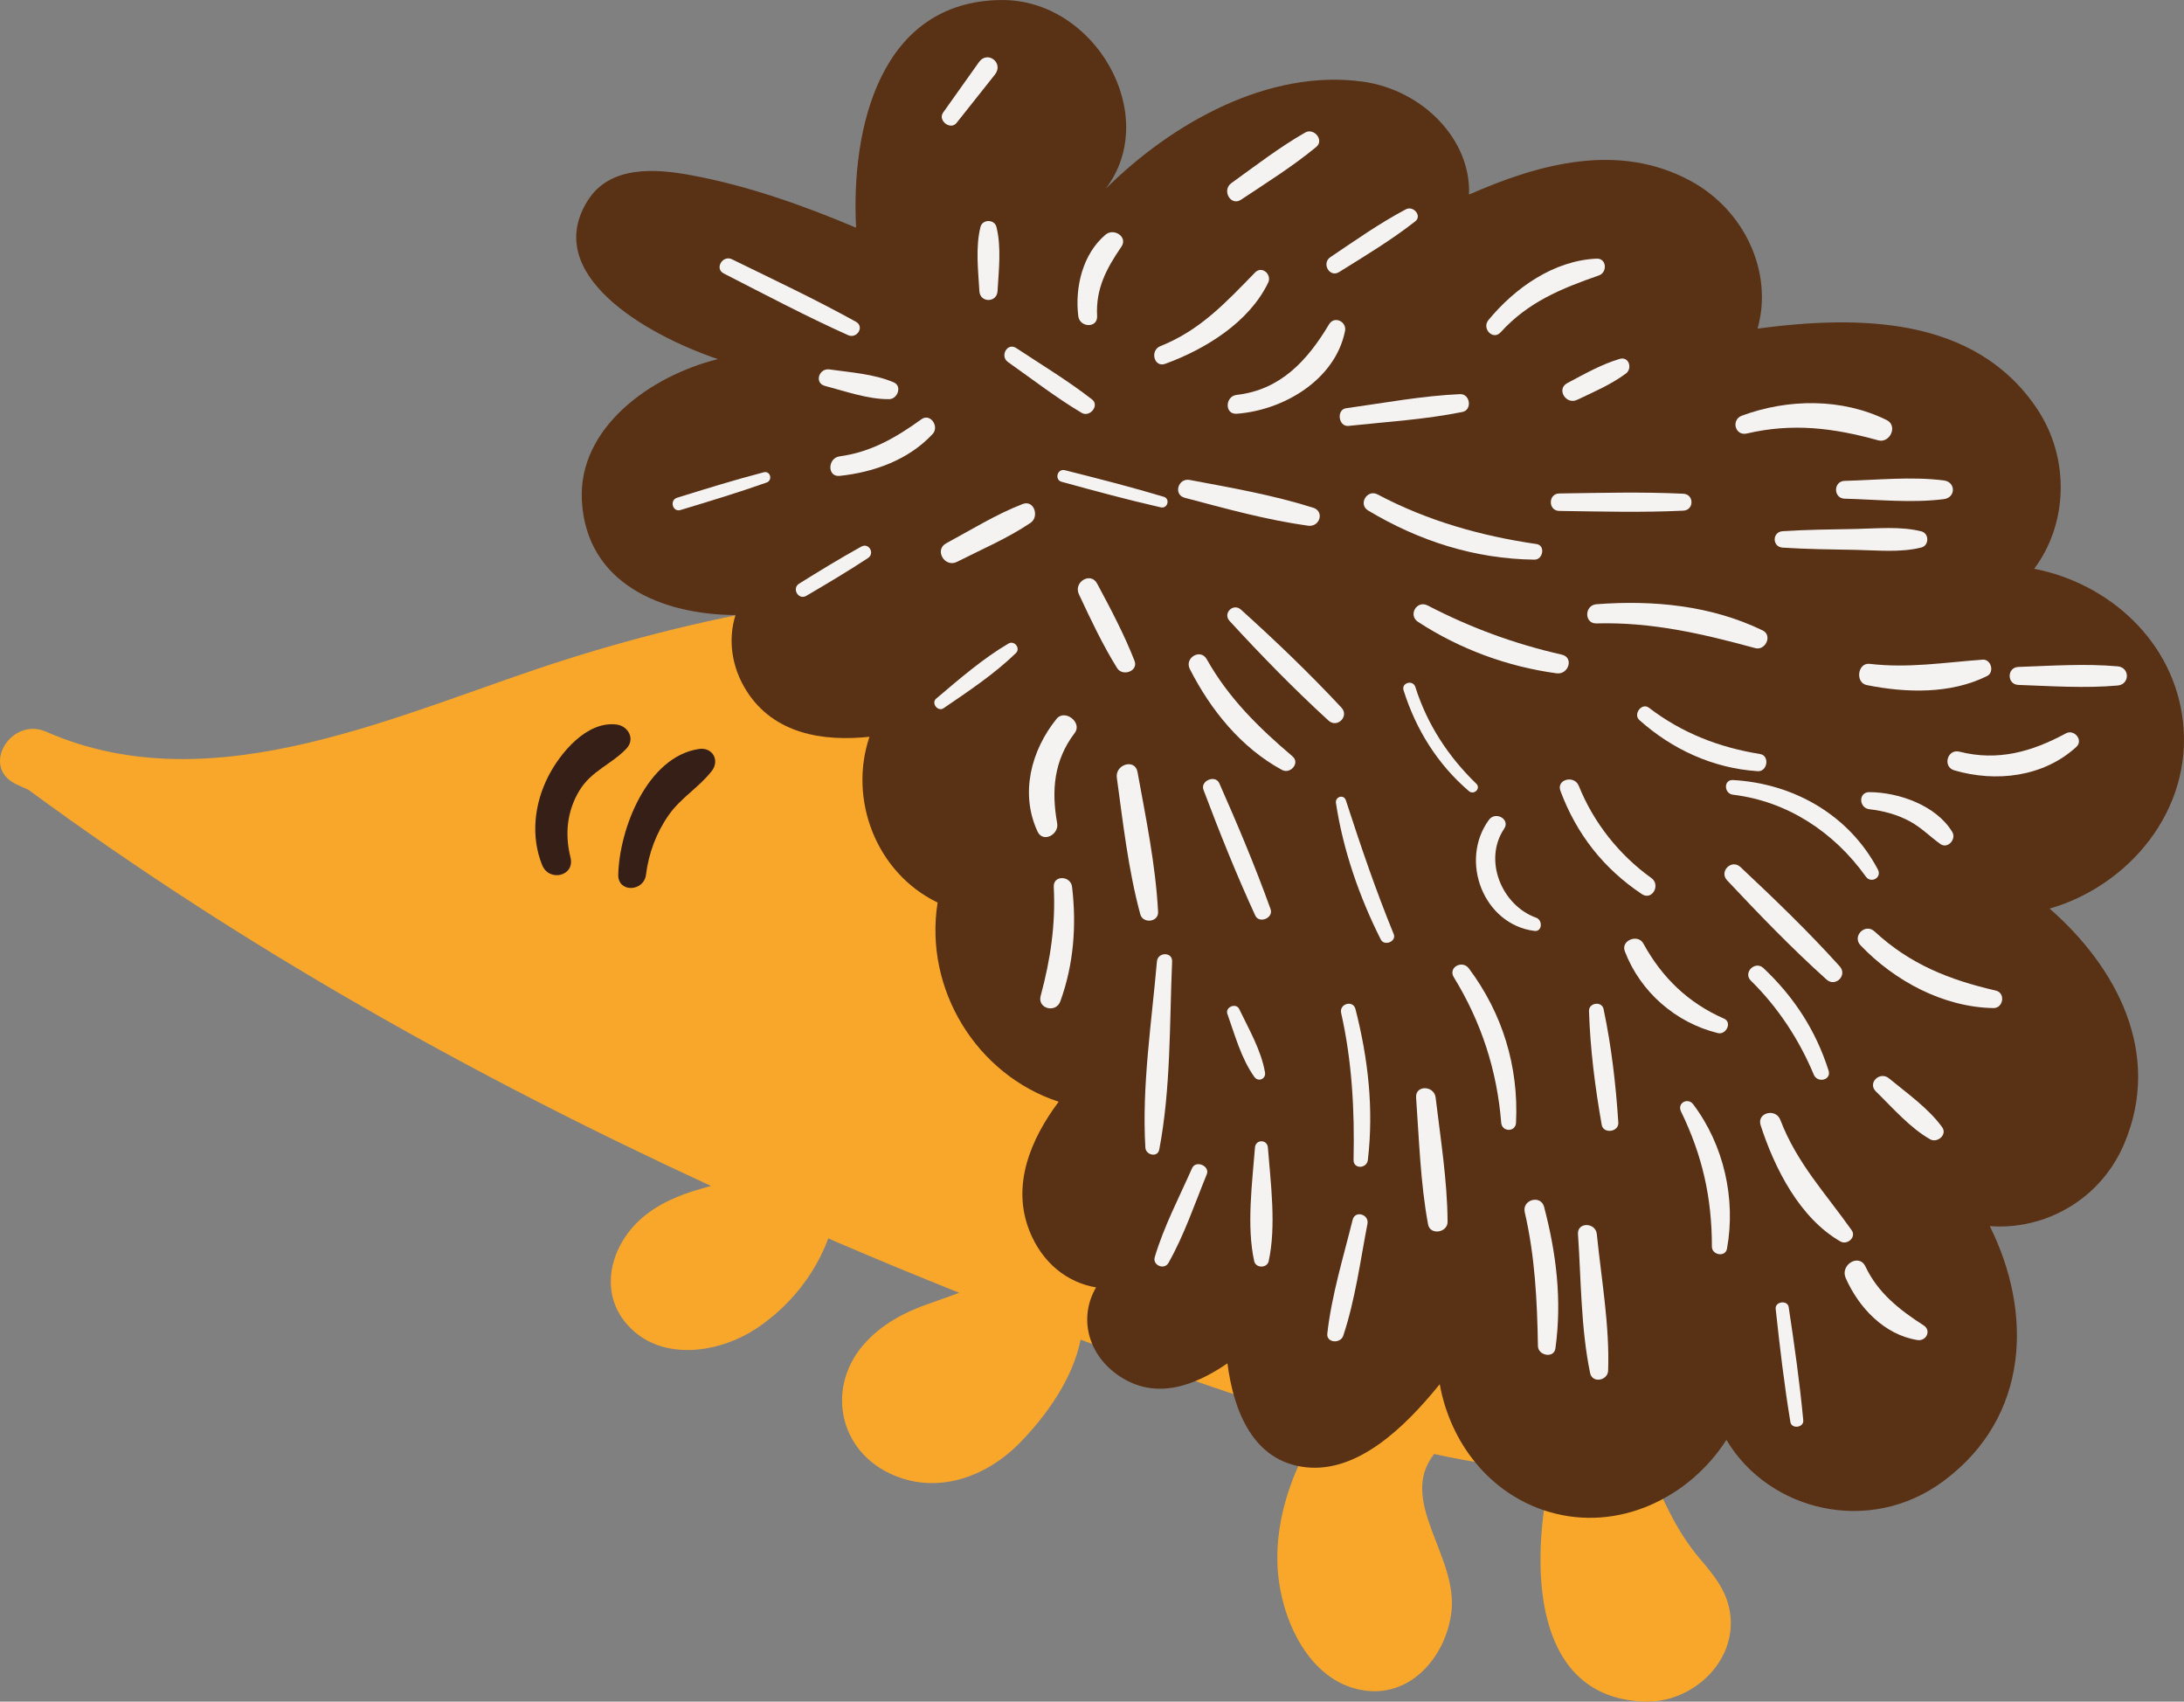 <?xml version="1.0" encoding="UTF-8" standalone="no"?>
<!-- Created with Inkscape (http://www.inkscape.org/) -->

<svg
   xmlns:dc="http://purl.org/dc/elements/1.1/"
   xmlns:cc="http://creativecommons.org/ns#"
   xmlns:rdf="http://www.w3.org/1999/02/22-rdf-syntax-ns#"
   xmlns:svg="http://www.w3.org/2000/svg"
   xmlns="http://www.w3.org/2000/svg"
   xmlns:sodipodi="http://sodipodi.sourceforge.net/DTD/sodipodi-0.dtd"
   xmlns:inkscape="http://www.inkscape.org/namespaces/inkscape"
   width="59.846mm"
   height="46.623mm"
   viewBox="0 0 212.054 165.198"
   id="svg6124"
   version="1.1"
   inkscape:version="0.91 r13725"
   sodipodi:docname="hedgehog.svg">
  <rect x="0" y="0" width="212.054" height="165.198" fill="#808080" stroke="none"/>
  <defs
     id="defs6126" />
  <sodipodi:namedview
     id="base"
     pagecolor="#ffffff"
     bordercolor="#666666"
     borderopacity="1.0"
     inkscape:pageopacity="0.0"
     inkscape:pageshadow="2"
     inkscape:zoom="0.35"
     inkscape:cx="-70.401761"
     inkscape:cy="-351.68661"
     inkscape:document-units="px"
     inkscape:current-layer="layer1"
     showgrid="false"
     inkscape:window-width="1366"
     inkscape:window-height="726"
     inkscape:window-x="0"
     inkscape:window-y="0"
     inkscape:window-maximized="1" />
  <g
     inkscape:label="Layer 1"
     inkscape:groupmode="layer"
     id="layer1"
     transform="translate(-13.973,-15.477)">
    <path
       d="m 186.581,103.737 c -16.78,-19.564 -42.712,-29.627 -67.999,-31.082 -16.796,-0.966 -33.727,1.799 -49.718,6.864 -15.715,4.978 -33.999,14.207 -50.407,6.994 -3.388,-1.489 -6.405,3.369 -2.965,5.071 0.419,0.207 0.84,0.386 1.26,0.576 20.641,15.18 43.014,27.73 66.252,38.451 -2.3,0.618 -4.435,1.314 -6.354,2.824 -3.549,2.795 -4.87,7.99 -1.124,11.284 3.312,2.913 8.568,1.962 11.939,-0.304 3.156,-2.123 5.626,-5.19 6.93,-8.715 0.36,0.155 0.718,0.315 1.077,0.469 3.859,1.656 7.741,3.251 11.637,4.814 -0.917,0.331 -1.825,0.67 -2.717,0.974 -2.534,0.86 -4.919,2.098 -6.669,4.175 -3.321,3.945 -2.406,9.629 2.145,12.131 4.524,2.487 9.609,0.839 13.055,-2.646 2.564,-2.592 5.225,-6.279 5.969,-10.086 5.532,2.062 11.094,4.05 16.7,5.911 2.209,0.734 4.452,1.478 6.719,2.194 -2.911,4.476 -4.849,9.821 -4.185,15.165 0.573,4.609 3.33,10.205 8.509,10.815 4.52,0.531 7.76,-3.496 8.261,-7.635 0.662,-5.469 -5.259,-10.774 -1.676,-15.35 3.765,0.83 7.566,1.4 11.375,1.539 -2.124,9.194 -1.904,22.155 9.069,22.504 4.55,0.145 8.947,-3.815 8.297,-8.559 -0.292,-2.14 -1.541,-3.67 -2.902,-5.27 -2.551,-2.996 -3.583,-5.938 -5.264,-9.303 0.629,-0.113 1.258,-0.217 1.886,-0.364 10.57,-2.45 20.131,-10.006 22.258,-21.034 2.28,-11.831 -3.87,-23.676 -11.359,-32.406"
       style="fill:#f9a72b;fill-opacity:1;fill-rule:nonzero;stroke:none"
       id="path136"
       inkscape:connector-curvature="0" />
    <path
       d="m 212.978,103.685 c 7.726,-2.232 13.893,-9.565 12.954,-18.114 -0.859,-7.829 -7.192,-13.467 -14.453,-14.879 3.246,-4.298 3.529,-10.697 0.266,-15.554 -6.043,-8.998 -17.31,-9.056 -27.122,-7.763 1.541,-5.457 -1.258,-11.51 -6.53,-14.351 -6.968,-3.754 -14.617,-1.683 -21.491,1.344 0.235,-5.265 -4.436,-10.152 -10.315,-10.967 -9.085,-1.259 -18.496,3.976 -24.962,10.409 5.441,-7.138 -1.029,-18.427 -10.141,-18.332 -11.748,0.121 -14.6,12.395 -14.088,22.105 -5.191,-2.191 -10.57,-4.1 -16.093,-5.111 -3.414,-0.625 -7.796,-0.936 -9.945,2.445 -4.54,7.144 5.529,13.026 12.617,15.422 -6.585,1.636 -13.59,6.689 -13.205,13.74 0.445,8.143 7.876,11.075 14.916,11.107 -0.739,2.359 -0.404,5.045 1.083,7.379 2.641,4.147 7.376,4.923 11.926,4.439 -2.051,6.06 0.619,13.19 6.614,16.094 -1.336,8.429 3.795,16.727 11.755,19.336 -2.72,3.636 -4.61,8.116 -2.825,12.566 1.238,3.086 3.64,4.982 6.454,5.459 -1.709,2.942 -0.811,6.556 2.269,8.613 3.541,2.365 7.295,0.944 10.488,-1.241 0.608,4.692 2.53,9.568 7.671,10.095 4.92,0.504 9.421,-3.715 12.944,-8.074 0.998,5.62 4.811,10.678 10.595,12.395 6.765,2.007 13.649,-1.384 17.238,-6.986 4.109,6.905 13.875,9.342 21.069,4.006 8.434,-6.258 8.649,-16.429 4.504,-24.758 5.254,0.406 10.731,-2.496 13.059,-8.014 3.688,-8.74 -0.695,-17.082 -7.25,-22.81"
       style="fill:#593115;fill-opacity:1;fill-rule:nonzero;stroke:none"
       id="path138"
       inkscape:connector-curvature="0" />
    <path
       d="m 100.756,52.6 c -1.893,-0.821 -4.213,-0.969 -6.242,-1.26 -1.025,-0.147 -1.506,1.324 -0.441,1.601 1.965,0.512 4.201,1.314 6.242,1.285 0.799,-0.011 1.276,-1.262 0.441,-1.626"
       style="fill:#f4f3f2;fill-opacity:1;fill-rule:nonzero;stroke:none"
       id="path140"
       inkscape:connector-curvature="0" />
    <path
       d="m 103.432,56.182 c -2.442,1.76 -4.893,3.19 -7.931,3.596 -1.183,0.158 -1.228,2.027 0,1.897 3.34,-0.355 6.702,-1.559 9.03,-4.07 0.664,-0.718 -0.225,-2.054 -1.099,-1.424"
       style="fill:#f4f3f2;fill-opacity:1;fill-rule:nonzero;stroke:none"
       id="path142"
       inkscape:connector-curvature="0" />
    <path
       d="m 113.263,64.407 c -2.581,1.002 -4.985,2.5 -7.42,3.812 -1.185,0.64 -0.139,2.405 1.052,1.8 2.379,-1.209 4.926,-2.29 7.138,-3.785 0.875,-0.591 0.351,-2.263 -0.77,-1.827"
       style="fill:#f4f3f2;fill-opacity:1;fill-rule:nonzero;stroke:none"
       id="path144"
       inkscape:connector-curvature="0" />
    <path
       d="m 110.722,37.509 c -0.19,-0.766 -1.361,-0.766 -1.551,0 -0.494,1.989 -0.221,4.21 -0.105,6.239 0.065,1.133 1.696,1.134 1.762,0 0.116,-2.029 0.388,-4.253 -0.106,-6.239"
       style="fill:#f4f3f2;fill-opacity:1;fill-rule:nonzero;stroke:none"
       id="path146"
       inkscape:connector-curvature="0" />
    <path
       d="m 121.32,38.253 c -2.229,1.879 -2.99,5.105 -2.654,7.905 0.136,1.136 1.894,1.201 1.83,0 -0.142,-2.651 0.901,-4.605 2.354,-6.725 0.664,-0.969 -0.736,-1.85 -1.53,-1.18"
       style="fill:#f4f3f2;fill-opacity:1;fill-rule:nonzero;stroke:none"
       id="path148"
       inkscape:connector-curvature="0" />
    <path
       d="m 97.075,46.71 c -3.929,-2.175 -7.994,-4.088 -12.026,-6.06 -0.915,-0.448 -1.721,0.906 -0.804,1.375 4,2.042 7.97,4.147 12.069,5.987 0.866,0.389 1.629,-0.823 0.761,-1.302"
       style="fill:#f4f3f2;fill-opacity:1;fill-rule:nonzero;stroke:none"
       id="path150"
       inkscape:connector-curvature="0" />
    <path
       d="m 109.022,21.509 c -1.16,1.633 -2.32,3.265 -3.479,4.897 -0.541,0.761 0.716,1.746 1.304,1.006 1.244,-1.567 2.487,-3.135 3.731,-4.702 0.885,-1.115 -0.723,-2.376 -1.556,-1.201"
       style="fill:#f4f3f2;fill-opacity:1;fill-rule:nonzero;stroke:none"
       id="path152"
       inkscape:connector-curvature="0" />
    <path
       d="m 120.002,54.252 c -2.336,-1.817 -4.894,-3.36 -7.365,-4.99 -0.855,-0.564 -1.613,0.784 -0.795,1.361 2.359,1.665 4.671,3.458 7.154,4.934 0.785,0.465 1.768,-0.713 1.006,-1.305"
       style="fill:#f4f3f2;fill-opacity:1;fill-rule:nonzero;stroke:none"
       id="path154"
       inkscape:connector-curvature="0" />
    <path
       d="m 88.125,61.327 c -2.834,0.738 -5.616,1.6 -8.411,2.47 -0.757,0.235 -0.438,1.423 0.329,1.192 2.804,-0.846 5.595,-1.69 8.357,-2.666 0.62,-0.219 0.378,-1.166 -0.275,-0.996"
       style="fill:#f4f3f2;fill-opacity:1;fill-rule:nonzero;stroke:none"
       id="path156"
       inkscape:connector-curvature="0" />
    <path
       d="m 97.602,68.539 c -2.055,1.134 -4.041,2.355 -6.034,3.595 -0.749,0.466 -0.074,1.634 0.693,1.185 2.025,-1.186 4.03,-2.376 5.991,-3.669 0.689,-0.454 0.081,-1.515 -0.65,-1.111"
       style="fill:#f4f3f2;fill-opacity:1;fill-rule:nonzero;stroke:none"
       id="path158"
       inkscape:connector-curvature="0" />
    <path
       d="m 111.888,77.953 c -2.507,1.474 -4.804,3.47 -7.018,5.346 -0.51,0.432 0.163,1.311 0.719,0.931 2.397,-1.636 4.93,-3.319 7.018,-5.346 0.484,-0.469 -0.136,-1.272 -0.719,-0.931"
       style="fill:#f4f3f2;fill-opacity:1;fill-rule:nonzero;stroke:none"
       id="path160"
       inkscape:connector-curvature="0" />
    <path
       d="m 126.958,63.702 c -3.176,-0.954 -6.378,-1.768 -9.592,-2.578 -0.73,-0.184 -1.038,0.927 -0.311,1.127 3.199,0.877 6.386,1.744 9.62,2.479 0.67,0.151 0.945,-0.831 0.284,-1.029"
       style="fill:#f4f3f2;fill-opacity:1;fill-rule:nonzero;stroke:none"
       id="path162"
       inkscape:connector-curvature="0" />
    <path
       d="m 135.828,41.934 c -2.836,2.91 -5.316,5.601 -9.19,7.146 -1.042,0.416 -0.616,2.112 0.472,1.716 3.89,-1.419 8.133,-4.02 9.994,-7.876 0.385,-0.796 -0.598,-1.684 -1.276,-0.986"
       style="fill:#f4f3f2;fill-opacity:1;fill-rule:nonzero;stroke:none"
       id="path164"
       inkscape:connector-curvature="0" />
    <path
       d="m 143.018,46.959 c -2.089,3.493 -4.694,6.365 -8.967,6.853 -1.144,0.131 -1.191,1.916 0,1.83 4.535,-0.333 9.56,-3.276 10.516,-8.03 0.184,-0.916 -1.036,-1.51 -1.549,-0.652"
       style="fill:#f4f3f2;fill-opacity:1;fill-rule:nonzero;stroke:none"
       id="path166"
       inkscape:connector-curvature="0" />
    <path
       d="m 140.698,28.342 c -2.514,1.44 -4.815,3.22 -7.164,4.909 -0.958,0.689 -0.071,2.284 0.941,1.61 2.475,-1.649 5.005,-3.224 7.3,-5.121 0.794,-0.656 -0.224,-1.886 -1.077,-1.397"
       style="fill:#f4f3f2;fill-opacity:1;fill-rule:nonzero;stroke:none"
       id="path168"
       inkscape:connector-curvature="0" />
    <path
       d="m 150.481,35.794 c -2.571,1.356 -4.925,3.024 -7.336,4.646 -0.887,0.596 -0.077,2.025 0.846,1.448 2.524,-1.575 5.051,-3.086 7.394,-4.923 0.69,-0.541 -0.189,-1.548 -0.904,-1.171"
       style="fill:#f4f3f2;fill-opacity:1;fill-rule:nonzero;stroke:none"
       id="path170"
       inkscape:connector-curvature="0" />
    <path
       d="m 168.995,40.584 c -4.156,0.184 -7.931,2.836 -10.506,5.968 -0.672,0.82 0.451,1.999 1.186,1.186 2.66,-2.935 5.888,-4.253 9.54,-5.522 0.84,-0.292 0.766,-1.675 -0.22,-1.631"
       style="fill:#f4f3f2;fill-opacity:1;fill-rule:nonzero;stroke:none"
       id="path172"
       inkscape:connector-curvature="0" />
    <path
       d="m 171.231,50.319 c -1.811,0.542 -3.42,1.47 -5.086,2.351 -1.081,0.571 -0.131,2.134 0.95,1.624 1.634,-0.774 3.277,-1.472 4.737,-2.55 0.664,-0.49 0.31,-1.696 -0.601,-1.425"
       style="fill:#f4f3f2;fill-opacity:1;fill-rule:nonzero;stroke:none"
       id="path174"
       inkscape:connector-curvature="0" />
    <path
       d="m 155.732,53.739 c -3.699,0.164 -7.396,0.86 -11.06,1.369 -0.964,0.133 -0.746,1.817 0.233,1.714 3.68,-0.394 7.43,-0.618 11.061,-1.353 0.973,-0.196 0.756,-1.775 -0.234,-1.73"
       style="fill:#f4f3f2;fill-opacity:1;fill-rule:nonzero;stroke:none"
       id="path176"
       inkscape:connector-curvature="0" />
    <path
       d="m 73.823,85.812 c -2.874,-0.349 -5.445,2.741 -6.616,5.034 -1.357,2.658 -1.725,5.829 -0.589,8.621 0.672,1.652 3.204,1.071 2.745,-0.756 -0.56,-2.23 -0.344,-4.469 0.853,-6.463 1.167,-1.944 3.104,-2.544 4.577,-4.094 0.889,-0.935 0.175,-2.204 -0.97,-2.342"
       style="fill:#361f16;fill-opacity:1;fill-rule:nonzero;stroke:none"
       id="path178"
       inkscape:connector-curvature="0" />
    <path
       d="m 81.837,88.187 c -5.048,0.76 -7.728,7.784 -7.835,12.201 -0.044,1.778 2.49,1.673 2.694,0 0.253,-2.076 1.018,-4.105 2.226,-5.816 1.171,-1.656 2.931,-2.666 4.159,-4.247 0.806,-1.036 0.066,-2.335 -1.244,-2.138"
       style="fill:#361f16;fill-opacity:1;fill-rule:nonzero;stroke:none"
       id="path180"
       inkscape:connector-curvature="0" />
    <path
       d="m 124.128,79.625 c -1.019,-2.596 -2.316,-5.039 -3.63,-7.495 -0.63,-1.177 -2.324,-0.142 -1.77,1.035 1.146,2.442 2.284,4.878 3.712,7.173 0.526,0.845 2.085,0.302 1.688,-0.713"
       style="fill:#f4f3f2;fill-opacity:1;fill-rule:nonzero;stroke:none"
       id="path182"
       inkscape:connector-curvature="0" />
    <path
       d="m 116.556,85.265 c -2.474,3.065 -3.559,7.25 -1.843,10.939 0.531,1.141 2.099,0.279 1.905,-0.802 -0.576,-3.211 -0.315,-6.109 1.706,-8.771 0.767,-1.009 -0.965,-2.36 -1.769,-1.365"
       style="fill:#f4f3f2;fill-opacity:1;fill-rule:nonzero;stroke:none"
       id="path184"
       inkscape:connector-curvature="0" />
    <path
       d="m 124.42,90.423 c -0.242,-1.339 -2.188,-0.743 -2.009,0.554 0.613,4.451 1.105,8.91 2.276,13.256 0.253,0.939 1.785,0.777 1.73,-0.235 -0.244,-4.585 -1.179,-9.065 -1.998,-13.575"
       style="fill:#f4f3f2;fill-opacity:1;fill-rule:nonzero;stroke:none"
       id="path186"
       inkscape:connector-curvature="0" />
    <path
       d="m 118.065,101.577 c -0.13,-1.106 -1.841,-1.167 -1.779,0 0.194,3.625 -0.321,7.088 -1.271,10.58 -0.339,1.248 1.482,1.711 1.911,0.527 1.295,-3.574 1.583,-7.346 1.139,-11.107"
       style="fill:#f4f3f2;fill-opacity:1;fill-rule:nonzero;stroke:none"
       id="path188"
       inkscape:connector-curvature="0" />
    <path
       d="m 139.473,88.908 c -3.274,-2.783 -6.214,-5.656 -8.335,-9.439 -0.601,-1.073 -2.189,-0.126 -1.639,0.958 2.021,3.975 4.987,7.652 8.957,9.799 0.801,0.432 1.771,-0.675 1.016,-1.317"
       style="fill:#f4f3f2;fill-opacity:1;fill-rule:nonzero;stroke:none"
       id="path190"
       inkscape:connector-curvature="0" />
    <path
       d="m 141.466,64.765 c -3.908,-1.239 -7.961,-1.939 -11.984,-2.696 -1.121,-0.21 -1.61,1.433 -0.477,1.732 3.959,1.045 7.918,2.149 11.979,2.712 1.125,0.155 1.629,-1.385 0.482,-1.749"
       style="fill:#f4f3f2;fill-opacity:1;fill-rule:nonzero;stroke:none"
       id="path192"
       inkscape:connector-curvature="0" />
    <path
       d="m 144.22,84.173 c -3.087,-3.315 -6.397,-6.482 -9.76,-9.516 -0.745,-0.672 -1.784,0.36 -1.103,1.101 3.065,3.334 6.263,6.615 9.605,9.671 0.844,0.774 2.041,-0.416 1.258,-1.256"
       style="fill:#f4f3f2;fill-opacity:1;fill-rule:nonzero;stroke:none"
       id="path194"
       inkscape:connector-curvature="0" />
    <path
       d="m 163.163,68.293 c -5.414,-0.79 -10.578,-2.246 -15.429,-4.816 -1.029,-0.545 -1.921,0.965 -0.915,1.565 4.955,2.959 10.35,4.695 16.139,4.765 0.841,0.01 1.084,-1.386 0.205,-1.514"
       style="fill:#f4f3f2;fill-opacity:1;fill-rule:nonzero;stroke:none"
       id="path196"
       inkscape:connector-curvature="0" />
    <path
       d="m 177.415,63.407 c -4.015,-0.193 -8.03,-0.081 -12.047,-0.025 -1.09,0.015 -1.093,1.679 0,1.695 4.018,0.055 8.033,0.168 12.047,-0.026 1.056,-0.051 1.059,-1.593 0,-1.644"
       style="fill:#f4f3f2;fill-opacity:1;fill-rule:nonzero;stroke:none"
       id="path198"
       inkscape:connector-curvature="0" />
    <path
       d="m 197.158,56.255 c -4.343,-2.143 -9.562,-2.084 -14.057,-0.426 -1.073,0.396 -0.665,1.998 0.477,1.732 4.454,-1.036 8.401,-0.547 12.751,0.66 1.145,0.318 1.948,-1.415 0.829,-1.966"
       style="fill:#f4f3f2;fill-opacity:1;fill-rule:nonzero;stroke:none"
       id="path200"
       inkscape:connector-curvature="0" />
    <path
       d="m 200.522,67.059 c -2.045,-0.507 -4.237,-0.273 -6.334,-0.233 -2.376,0.046 -4.764,0.065 -7.135,0.22 -1.024,0.068 -1.026,1.525 0,1.593 2.371,0.156 4.759,0.175 7.135,0.22 2.105,0.04 4.28,0.278 6.334,-0.231 0.774,-0.193 0.775,-1.377 0,-1.569"
       style="fill:#f4f3f2;fill-opacity:1;fill-rule:nonzero;stroke:none"
       id="path202"
       inkscape:connector-curvature="0" />
    <path
       d="m 202.715,62.118 c -3.147,-0.404 -6.471,-0.04 -9.637,0.041 -1.113,0.029 -1.114,1.7 0,1.729 3.166,0.083 6.49,0.446 9.637,0.043 1.163,-0.149 1.165,-1.664 0,-1.812"
       style="fill:#f4f3f2;fill-opacity:1;fill-rule:nonzero;stroke:none"
       id="path204"
       inkscape:connector-curvature="0" />
    <path
       d="m 185.115,76.677 c -5.018,-2.431 -10.627,-2.959 -16.134,-2.542 -1.181,0.089 -1.212,1.897 0,1.863 5.35,-0.151 10.29,1.001 15.41,2.397 0.999,0.273 1.708,-1.242 0.724,-1.718"
       style="fill:#f4f3f2;fill-opacity:1;fill-rule:nonzero;stroke:none"
       id="path206"
       inkscape:connector-curvature="0" />
    <path
       d="m 206.47,79.517 c -3.736,0.27 -7.196,0.848 -10.961,0.406 -1.171,-0.139 -1.435,1.83 -0.28,2.062 3.809,0.764 8.123,0.889 11.672,-0.875 0.748,-0.371 0.406,-1.655 -0.431,-1.594"
       style="fill:#f4f3f2;fill-opacity:1;fill-rule:nonzero;stroke:none"
       id="path208"
       inkscape:connector-curvature="0" />
    <path
       d="m 214.552,86.675 c -3.297,1.785 -6.598,2.72 -10.329,1.774 -1.175,-0.299 -1.664,1.474 -0.5,1.812 4.051,1.185 8.651,0.65 11.845,-2.269 0.721,-0.659 -0.199,-1.76 -1.016,-1.317"
       style="fill:#f4f3f2;fill-opacity:1;fill-rule:nonzero;stroke:none"
       id="path210"
       inkscape:connector-curvature="0" />
    <path
       d="m 219.582,80.164 c -3.204,-0.282 -6.431,-0.052 -9.639,0.059 -1.123,0.039 -1.124,1.706 0,1.745 3.209,0.113 6.435,0.341 9.639,0.059 1.198,-0.104 1.199,-1.758 0,-1.863"
       style="fill:#f4f3f2;fill-opacity:1;fill-rule:nonzero;stroke:none"
       id="path212"
       inkscape:connector-curvature="0" />
    <path
       d="m 165.61,79.028 c -4.594,-1.045 -8.835,-2.603 -13.019,-4.771 -1.058,-0.549 -1.93,0.945 -0.931,1.594 4.051,2.639 8.665,4.343 13.45,4.991 1.157,0.156 1.714,-1.538 0.5,-1.814"
       style="fill:#f4f3f2;fill-opacity:1;fill-rule:nonzero;stroke:none"
       id="path214"
       inkscape:connector-curvature="0" />
    <path
       d="m 184.872,88.679 c -4.004,-0.649 -7.562,-2.025 -10.799,-4.496 -0.688,-0.525 -1.565,0.624 -0.925,1.198 3.206,2.866 7.188,4.686 11.498,4.963 0.94,0.06 1.175,-1.51 0.226,-1.664"
       style="fill:#f4f3f2;fill-opacity:1;fill-rule:nonzero;stroke:none"
       id="path216"
       inkscape:connector-curvature="0" />
    <path
       d="m 126.303,108.82 c -0.517,5.952 -1.475,12.1 -1.12,18.074 0.044,0.728 1.195,0.985 1.347,0.182 1.136,-5.947 0.99,-12.22 1.248,-18.256 0.04,-0.958 -1.393,-0.932 -1.475,0"
       style="fill:#f4f3f2;fill-opacity:1;fill-rule:nonzero;stroke:none"
       id="path218"
       inkscape:connector-curvature="0" />
    <path
       d="m 129.72,128.878 c -1.256,2.834 -2.74,5.665 -3.627,8.641 -0.236,0.791 0.924,1.28 1.331,0.561 1.531,-2.7 2.547,-5.735 3.72,-8.601 0.333,-0.81 -1.066,-1.407 -1.424,-0.601"
       style="fill:#f4f3f2;fill-opacity:1;fill-rule:nonzero;stroke:none"
       id="path220"
       inkscape:connector-curvature="0" />
    <path
       d="m 137.338,103.729 c -1.499,-4.157 -3.191,-8.175 -4.978,-12.215 -0.381,-0.86 -1.87,-0.244 -1.534,0.646 1.561,4.131 3.178,8.182 5.025,12.195 0.383,0.83 1.799,0.24 1.486,-0.626"
       style="fill:#f4f3f2;fill-opacity:1;fill-rule:nonzero;stroke:none"
       id="path222"
       inkscape:connector-curvature="0" />
    <path
       d="m 136.797,119.583 c -0.378,-2.167 -1.565,-4.189 -2.506,-6.152 -0.304,-0.634 -1.386,-0.188 -1.145,0.484 0.734,2.049 1.336,4.314 2.614,6.106 0.379,0.531 1.149,0.206 1.038,-0.438"
       style="fill:#f4f3f2;fill-opacity:1;fill-rule:nonzero;stroke:none"
       id="path224"
       inkscape:connector-curvature="0" />
    <path
       d="m 157.311,91.558 c -2.724,-2.64 -4.768,-5.764 -5.916,-9.39 -0.229,-0.724 -1.373,-0.415 -1.144,0.316 1.198,3.814 3.297,7.184 6.343,9.793 0.49,0.421 1.194,-0.258 0.718,-0.719"
       style="fill:#f4f3f2;fill-opacity:1;fill-rule:nonzero;stroke:none"
       id="path226"
       inkscape:connector-curvature="0" />
    <path
       d="m 149.292,106.153 c -1.755,-4.285 -3.212,-8.579 -4.641,-12.977 -0.204,-0.626 -1.059,-0.36 -0.964,0.265 0.694,4.569 2.274,9.12 4.351,13.241 0.343,0.682 1.551,0.198 1.254,-0.529"
       style="fill:#f4f3f2;fill-opacity:1;fill-rule:nonzero;stroke:none"
       id="path228"
       inkscape:connector-curvature="0" />
    <path
       d="m 163.13,104.57 c -3.361,-1.2 -5.157,-5.594 -3.115,-8.637 0.623,-0.926 -0.839,-1.736 -1.478,-0.864 -2.897,3.969 -0.532,10.151 4.419,10.782 0.771,0.099 0.819,-1.05 0.174,-1.281"
       style="fill:#f4f3f2;fill-opacity:1;fill-rule:nonzero;stroke:none"
       id="path230"
       inkscape:connector-curvature="0" />
    <path
       d="m 156.592,109.49 c -0.635,-0.851 -2.049,-0.099 -1.464,0.855 2.664,4.34 4.2,9.04 4.603,14.123 0.072,0.917 1.395,0.935 1.44,0 0.264,-5.45 -1.311,-10.6 -4.579,-14.977"
       style="fill:#f4f3f2;fill-opacity:1;fill-rule:nonzero;stroke:none"
       id="path232"
       inkscape:connector-curvature="0" />
    <path
       d="m 145.58,113.433 c -0.23,-0.9 -1.591,-0.519 -1.389,0.384 1.059,4.696 1.312,9.463 1.205,14.266 -0.02,0.914 1.289,0.864 1.389,0 0.58,-4.976 0.03,-9.811 -1.205,-14.65"
       style="fill:#f4f3f2;fill-opacity:1;fill-rule:nonzero;stroke:none"
       id="path234"
       inkscape:connector-curvature="0" />
    <path
       d="m 137.078,126.878 c -0.062,-0.806 -1.19,-0.807 -1.254,0 -0.27,3.461 -0.826,7.631 -0.075,11.036 0.154,0.695 1.251,0.695 1.405,0 0.751,-3.409 0.195,-7.577 -0.076,-11.036"
       style="fill:#f4f3f2;fill-opacity:1;fill-rule:nonzero;stroke:none"
       id="path236"
       inkscape:connector-curvature="0" />
    <path
       d="m 145.307,133.894 c -0.904,3.649 -2.038,7.306 -2.46,11.045 -0.104,0.922 1.281,1.008 1.548,0.21 1.166,-3.498 1.65,-7.241 2.35,-10.859 0.18,-0.931 -1.205,-1.337 -1.438,-0.396"
       style="fill:#f4f3f2;fill-opacity:1;fill-rule:nonzero;stroke:none"
       id="path238"
       inkscape:connector-curvature="0" />
    <path
       d="m 153.365,122.029 c -0.14,-1.183 -1.985,-1.238 -1.897,0 0.294,4.105 0.416,8.258 1.161,12.311 0.2,1.085 1.905,0.812 1.897,-0.258 -0.029,-4.032 -0.688,-8.054 -1.161,-12.054"
       style="fill:#f4f3f2;fill-opacity:1;fill-rule:nonzero;stroke:none"
       id="path240"
       inkscape:connector-curvature="0" />
    <path
       d="m 163.897,132.643 c -0.32,-1.216 -2.163,-0.703 -1.88,0.517 0.993,4.282 1.209,8.614 1.281,12.994 0.015,0.931 1.559,1.228 1.696,0.23 0.647,-4.664 0.094,-9.207 -1.097,-13.741"
       style="fill:#f4f3f2;fill-opacity:1;fill-rule:nonzero;stroke:none"
       id="path242"
       inkscape:connector-curvature="0" />
    <path
       d="m 169.67,113.434 c -0.168,-0.795 -1.441,-0.616 -1.415,0.191 0.122,3.741 0.585,7.359 1.234,11.05 0.16,0.907 1.675,0.704 1.614,-0.219 -0.246,-3.74 -0.662,-7.36 -1.433,-11.023"
       style="fill:#f4f3f2;fill-opacity:1;fill-rule:nonzero;stroke:none"
       id="path244"
       inkscape:connector-curvature="0" />
    <path
       d="m 169.015,135.284 c -0.115,-1.153 -1.911,-1.189 -1.829,0 0.306,4.454 0.273,9.116 1.179,13.495 0.209,1.014 1.712,0.735 1.748,-0.236 0.155,-4.388 -0.659,-8.896 -1.097,-13.259"
       style="fill:#f4f3f2;fill-opacity:1;fill-rule:nonzero;stroke:none"
       id="path246"
       inkscape:connector-curvature="0" />
    <path
       d="m 174.31,100.715 c -3.126,-2.24 -5.61,-5.377 -7.046,-8.949 -0.435,-1.08 -2.2,-0.636 -1.781,0.491 1.559,4.19 4.191,7.545 7.912,10.024 0.983,0.654 1.85,-0.896 0.915,-1.566"
       style="fill:#f4f3f2;fill-opacity:1;fill-rule:nonzero;stroke:none"
       id="path248"
       inkscape:connector-curvature="0" />
    <path
       d="m 181.356,114.36 c -3.48,-1.526 -6.018,-3.987 -7.827,-7.293 -0.522,-0.953 -2.2,-0.301 -1.796,0.757 1.508,3.956 4.94,6.936 9.029,7.945 0.81,0.199 1.425,-1.045 0.595,-1.41"
       style="fill:#f4f3f2;fill-opacity:1;fill-rule:nonzero;stroke:none"
       id="path250"
       inkscape:connector-curvature="0" />
    <path
       d="m 192.596,109.287 c -3.04,-3.374 -6.327,-6.532 -9.637,-9.64 -0.859,-0.807 -2.101,0.435 -1.294,1.294 3.111,3.308 6.272,6.591 9.65,9.627 0.869,0.781 2.065,-0.412 1.281,-1.281"
       style="fill:#f4f3f2;fill-opacity:1;fill-rule:nonzero;stroke:none"
       id="path252"
       inkscape:connector-curvature="0" />
    <path
       d="m 191.515,119.405 c -1.229,-3.885 -3.356,-7.152 -6.319,-9.944 -0.809,-0.761 -2.018,0.44 -1.222,1.222 2.626,2.58 4.689,5.719 6.104,9.117 0.356,0.858 1.735,0.545 1.438,-0.396"
       style="fill:#f4f3f2;fill-opacity:1;fill-rule:nonzero;stroke:none"
       id="path254"
       inkscape:connector-curvature="0" />
    <path
       d="m 178.373,122.682 c -0.526,-0.696 -1.579,-0.117 -1.185,0.693 2.083,4.289 2.999,8.365 3.001,13.131 0,0.814 1.31,1.048 1.464,0.198 0.88,-4.846 -0.306,-10.081 -3.28,-14.021"
       style="fill:#f4f3f2;fill-opacity:1;fill-rule:nonzero;stroke:none"
       id="path256"
       inkscape:connector-curvature="0" />
    <path
       d="m 193.762,134.912 c -2.535,-3.59 -5.326,-6.518 -6.929,-10.717 -0.446,-1.169 -2.311,-0.706 -1.911,0.527 1.359,4.194 3.796,9.01 7.75,11.28 0.651,0.374 1.567,-0.412 1.09,-1.09"
       style="fill:#f4f3f2;fill-opacity:1;fill-rule:nonzero;stroke:none"
       id="path258"
       inkscape:connector-curvature="0" />
    <path
       d="m 187.645,142.372 c -0.106,-0.71 -1.343,-0.55 -1.264,0.171 0.399,3.676 0.825,7.34 1.43,10.988 0.116,0.7 1.315,0.545 1.249,-0.169 -0.344,-3.683 -0.865,-7.334 -1.415,-10.99"
       style="fill:#f4f3f2;fill-opacity:1;fill-rule:nonzero;stroke:none"
       id="path260"
       inkscape:connector-curvature="0" />
    <path
       d="m 200.746,144.144 c -2.341,-1.504 -4.435,-3.145 -5.65,-5.716 -0.615,-1.302 -2.482,-0.166 -1.916,1.12 1.269,2.88 3.749,5.508 6.966,6.021 0.846,0.135 1.384,-0.921 0.6,-1.425"
       style="fill:#f4f3f2;fill-opacity:1;fill-rule:nonzero;stroke:none"
       id="path262"
       inkscape:connector-curvature="0" />
    <path
       d="m 202.547,124.909 c -1.331,-1.844 -3.425,-3.31 -5.169,-4.749 -0.875,-0.723 -2.112,0.448 -1.27,1.27 1.609,1.569 3.303,3.533 5.268,4.649 0.696,0.395 1.695,-0.444 1.171,-1.17"
       style="fill:#f4f3f2;fill-opacity:1;fill-rule:nonzero;stroke:none"
       id="path264"
       inkscape:connector-curvature="0" />
    <path
       d="m 196.306,99.893 c -2.786,-5.285 -8.162,-8.36 -14.071,-8.69 -0.931,-0.051 -0.885,1.317 0,1.424 5.294,0.636 9.828,3.649 12.901,7.951 0.501,0.701 1.584,0.1 1.17,-0.685"
       style="fill:#f4f3f2;fill-opacity:1;fill-rule:nonzero;stroke:none"
       id="path266"
       inkscape:connector-curvature="0" />
    <path
       d="m 207.758,111.644 c -4.521,-1.044 -8.326,-2.547 -11.78,-5.745 -0.904,-0.836 -2.208,0.46 -1.354,1.354 3.308,3.461 8.047,6.006 12.904,6.088 0.961,0.016 1.19,-1.475 0.23,-1.696"
       style="fill:#f4f3f2;fill-opacity:1;fill-rule:nonzero;stroke:none"
       id="path268"
       inkscape:connector-curvature="0" />
    <path
       d="m 203.533,96.254 c -1.551,-2.584 -5.179,-3.857 -8.05,-3.877 -1.094,-0.007 -1.034,1.54 0,1.66 1.376,0.159 2.728,0.522 3.949,1.189 1.091,0.596 1.94,1.471 2.942,2.188 0.709,0.507 1.573,-0.469 1.159,-1.159"
       style="fill:#f4f3f2;fill-opacity:1;fill-rule:nonzero;stroke:none"
       id="path270"
       inkscape:connector-curvature="0" />
  </g>
</svg>
